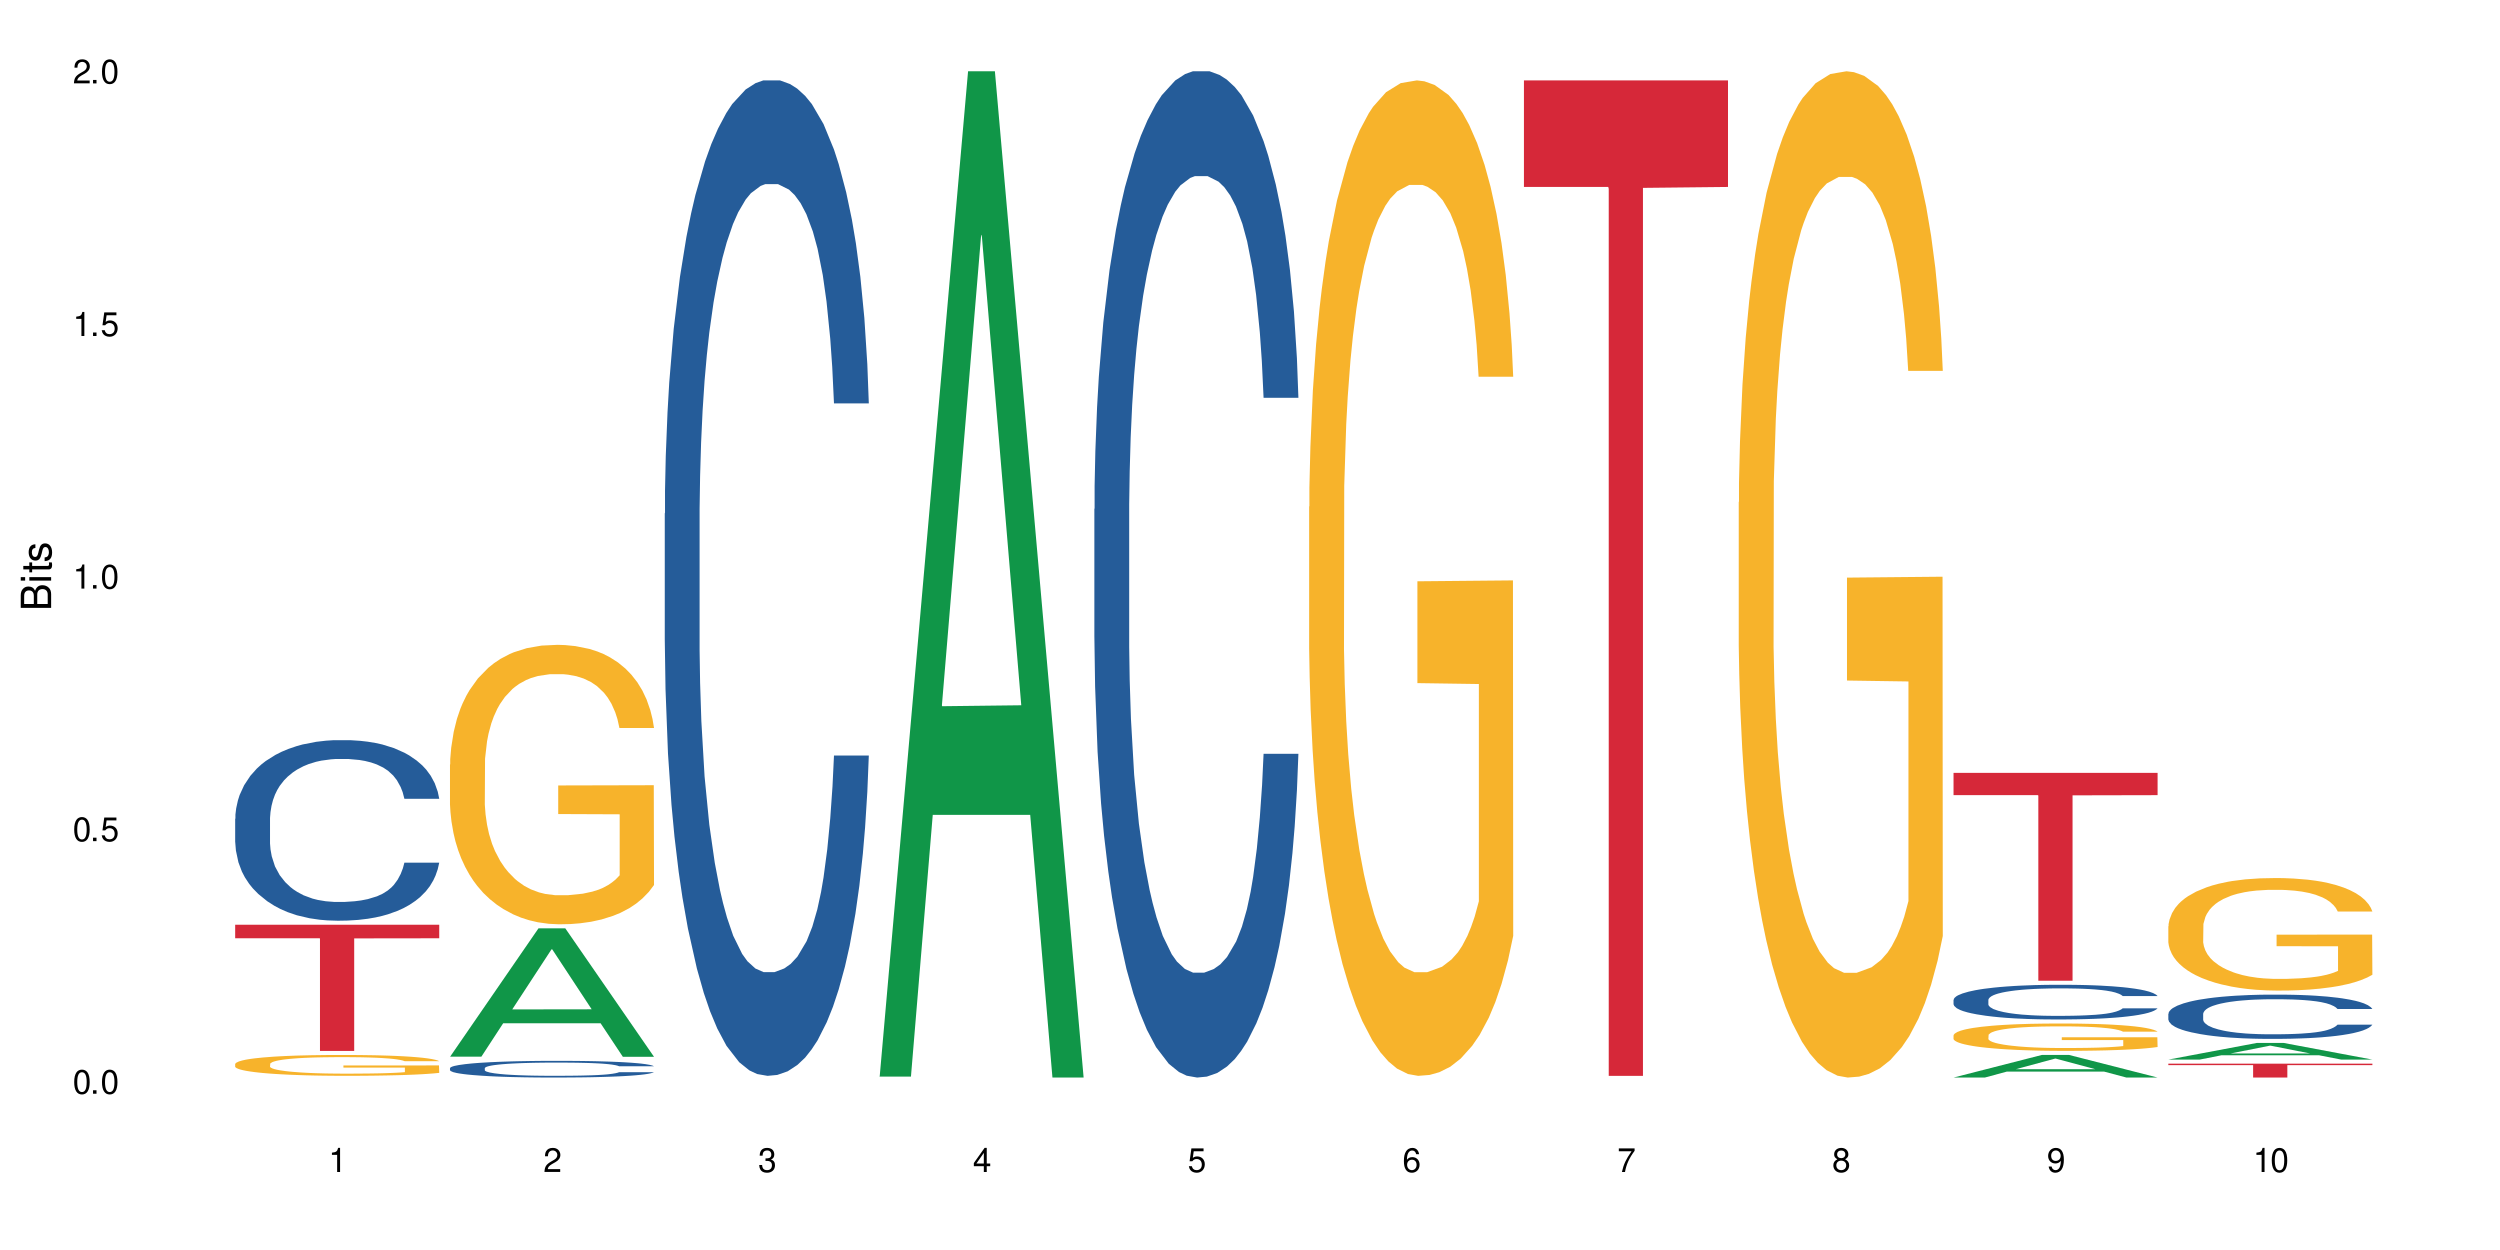 <?xml version="1.0" encoding="UTF-8"?>
<svg xmlns="http://www.w3.org/2000/svg" xmlns:xlink="http://www.w3.org/1999/xlink" width="720" height="360" viewBox="0 0 720 360">
<defs>
<g>
<g id="glyph-0-0">
</g>
<g id="glyph-0-1">
<path d="M 2.641 -6.938 C 2 -6.938 1.422 -6.656 1.078 -6.172 C 0.641 -5.562 0.406 -4.641 0.406 -3.359 C 0.406 -1.016 1.188 0.219 2.641 0.219 C 4.078 0.219 4.859 -1.016 4.859 -3.297 C 4.859 -4.641 4.656 -5.547 4.203 -6.172 C 3.844 -6.656 3.281 -6.938 2.641 -6.938 Z M 2.641 -6.188 C 3.547 -6.188 4 -5.25 4 -3.375 C 4 -1.406 3.562 -0.484 2.625 -0.484 C 1.734 -0.484 1.281 -1.438 1.281 -3.344 C 1.281 -5.25 1.734 -6.188 2.641 -6.188 Z M 2.641 -6.188 "/>
</g>
<g id="glyph-0-2">
<path d="M 1.828 -1 L 0.828 -1 L 0.828 0 L 1.828 0 Z M 1.828 -1 "/>
</g>
<g id="glyph-0-3">
<path d="M 4.562 -6.797 L 1.062 -6.797 L 0.547 -3.094 L 1.328 -3.094 C 1.719 -3.562 2.047 -3.734 2.578 -3.734 C 3.484 -3.734 4.062 -3.109 4.062 -2.094 C 4.062 -1.125 3.484 -0.531 2.578 -0.531 C 1.828 -0.531 1.375 -0.906 1.188 -1.672 L 0.328 -1.672 C 0.453 -1.109 0.547 -0.844 0.75 -0.594 C 1.125 -0.078 1.828 0.219 2.594 0.219 C 3.969 0.219 4.922 -0.781 4.922 -2.219 C 4.922 -3.562 4.031 -4.484 2.719 -4.484 C 2.25 -4.484 1.859 -4.359 1.469 -4.062 L 1.734 -5.969 L 4.562 -5.969 Z M 4.562 -6.797 "/>
</g>
<g id="glyph-0-4">
<path d="M 2.484 -4.938 L 2.484 0 L 3.328 0 L 3.328 -6.938 L 2.766 -6.938 C 2.469 -5.875 2.281 -5.734 0.984 -5.562 L 0.984 -4.938 Z M 2.484 -4.938 "/>
</g>
<g id="glyph-0-5">
<path d="M 4.859 -0.828 L 1.281 -0.828 C 1.359 -1.406 1.672 -1.781 2.5 -2.281 L 3.469 -2.828 C 4.406 -3.344 4.906 -4.062 4.906 -4.906 C 4.906 -5.484 4.672 -6.031 4.266 -6.406 C 3.859 -6.766 3.375 -6.938 2.719 -6.938 C 1.859 -6.938 1.219 -6.625 0.844 -6.031 C 0.609 -5.672 0.5 -5.234 0.484 -4.531 L 1.328 -4.531 C 1.359 -5.016 1.406 -5.281 1.531 -5.516 C 1.75 -5.938 2.188 -6.203 2.703 -6.203 C 3.469 -6.203 4.031 -5.641 4.031 -4.891 C 4.031 -4.344 3.719 -3.859 3.125 -3.516 L 2.234 -3 C 0.812 -2.172 0.406 -1.531 0.328 -0.016 L 4.859 -0.016 Z M 4.859 -0.828 "/>
</g>
<g id="glyph-0-6">
<path d="M 2.125 -3.188 L 2.578 -3.188 C 3.5 -3.188 3.984 -2.766 3.984 -1.922 C 3.984 -1.062 3.469 -0.531 2.594 -0.531 C 1.656 -0.531 1.203 -1 1.156 -2.016 L 0.312 -2.016 C 0.344 -1.453 0.438 -1.094 0.609 -0.781 C 0.953 -0.109 1.625 0.219 2.547 0.219 C 3.953 0.219 4.859 -0.625 4.859 -1.938 C 4.859 -2.828 4.516 -3.297 3.703 -3.594 C 4.344 -3.844 4.656 -4.328 4.656 -5.031 C 4.656 -6.219 3.875 -6.938 2.578 -6.938 C 1.203 -6.938 0.484 -6.172 0.453 -4.703 L 1.297 -4.703 C 1.312 -5.125 1.344 -5.359 1.453 -5.578 C 1.641 -5.969 2.062 -6.203 2.594 -6.203 C 3.344 -6.203 3.797 -5.75 3.797 -5 C 3.797 -4.516 3.609 -4.219 3.25 -4.047 C 3.016 -3.953 2.703 -3.922 2.125 -3.906 Z M 2.125 -3.188 "/>
</g>
<g id="glyph-0-7">
<path d="M 3.141 -1.672 L 3.141 0 L 3.984 0 L 3.984 -1.672 L 4.984 -1.672 L 4.984 -2.438 L 3.984 -2.438 L 3.984 -6.938 L 3.359 -6.938 L 0.266 -2.578 L 0.266 -1.672 Z M 3.141 -2.438 L 1 -2.438 L 3.141 -5.5 Z M 3.141 -2.438 "/>
</g>
<g id="glyph-0-8">
<path d="M 4.781 -5.125 C 4.609 -6.266 3.891 -6.938 2.844 -6.938 C 2.094 -6.938 1.422 -6.578 1.031 -5.953 C 0.594 -5.266 0.406 -4.422 0.406 -3.172 C 0.406 -2 0.578 -1.25 0.984 -0.641 C 1.359 -0.078 1.953 0.219 2.703 0.219 C 3.984 0.219 4.922 -0.75 4.922 -2.094 C 4.922 -3.375 4.062 -4.281 2.844 -4.281 C 2.172 -4.281 1.641 -4.031 1.281 -3.516 C 1.281 -5.234 1.828 -6.188 2.797 -6.188 C 3.391 -6.188 3.797 -5.797 3.938 -5.125 Z M 2.734 -3.531 C 3.547 -3.531 4.062 -2.953 4.062 -2.031 C 4.062 -1.156 3.484 -0.531 2.703 -0.531 C 1.922 -0.531 1.328 -1.188 1.328 -2.078 C 1.328 -2.938 1.906 -3.531 2.734 -3.531 Z M 2.734 -3.531 "/>
</g>
<g id="glyph-0-9">
<path d="M 4.984 -6.797 L 0.438 -6.797 L 0.438 -5.969 L 4.109 -5.969 C 2.5 -3.656 1.828 -2.234 1.328 0 L 2.219 0 C 2.594 -2.172 3.453 -4.047 4.984 -6.094 Z M 4.984 -6.797 "/>
</g>
<g id="glyph-0-10">
<path d="M 3.75 -3.656 C 4.469 -4.094 4.688 -4.438 4.688 -5.078 C 4.688 -6.172 3.844 -6.938 2.641 -6.938 C 1.438 -6.938 0.594 -6.172 0.594 -5.094 C 0.594 -4.438 0.812 -4.094 1.516 -3.656 C 0.734 -3.266 0.359 -2.703 0.359 -1.922 C 0.359 -0.656 1.281 0.219 2.641 0.219 C 3.984 0.219 4.922 -0.656 4.922 -1.922 C 4.922 -2.703 4.531 -3.266 3.75 -3.656 Z M 2.641 -6.188 C 3.359 -6.188 3.812 -5.75 3.812 -5.062 C 3.812 -4.406 3.344 -3.984 2.641 -3.984 C 1.922 -3.984 1.453 -4.406 1.453 -5.078 C 1.453 -5.75 1.922 -6.188 2.641 -6.188 Z M 2.641 -3.266 C 3.484 -3.266 4.062 -2.719 4.062 -1.906 C 4.062 -1.078 3.484 -0.531 2.625 -0.531 C 1.797 -0.531 1.219 -1.094 1.219 -1.906 C 1.219 -2.719 1.781 -3.266 2.641 -3.266 Z M 2.641 -3.266 "/>
</g>
<g id="glyph-0-11">
<path d="M 0.516 -1.578 C 0.672 -0.453 1.406 0.219 2.438 0.219 C 3.188 0.219 3.859 -0.141 4.266 -0.766 C 4.688 -1.453 4.891 -2.297 4.891 -3.547 C 4.891 -4.719 4.703 -5.453 4.312 -6.078 C 3.938 -6.641 3.344 -6.938 2.594 -6.938 C 1.297 -6.938 0.359 -5.969 0.359 -4.625 C 0.359 -3.344 1.234 -2.453 2.453 -2.453 C 3.094 -2.453 3.578 -2.672 4.016 -3.203 C 4 -1.484 3.469 -0.531 2.5 -0.531 C 1.906 -0.531 1.484 -0.906 1.359 -1.578 Z M 2.578 -6.203 C 3.375 -6.203 3.969 -5.531 3.969 -4.641 C 3.969 -3.797 3.391 -3.188 2.547 -3.188 C 1.734 -3.188 1.234 -3.766 1.234 -4.688 C 1.234 -5.562 1.797 -6.203 2.578 -6.203 Z M 2.578 -6.203 "/>
</g>
<g id="glyph-1-0">
</g>
<g id="glyph-1-1">
<path d="M 0 -0.953 L 0 -4.891 C 0 -5.719 -0.234 -6.344 -0.734 -6.797 C -1.188 -7.234 -1.812 -7.469 -2.5 -7.469 C -3.547 -7.469 -4.188 -7 -4.625 -5.875 C -4.984 -6.688 -5.625 -7.094 -6.531 -7.094 C -7.172 -7.094 -7.734 -6.859 -8.141 -6.391 C -8.562 -5.922 -8.75 -5.344 -8.75 -4.5 L -8.75 -0.953 Z M -4.984 -2.062 L -7.766 -2.062 L -7.766 -4.219 C -7.766 -4.844 -7.688 -5.203 -7.453 -5.5 C -7.219 -5.812 -6.859 -5.969 -6.375 -5.969 C -5.891 -5.969 -5.531 -5.812 -5.297 -5.5 C -5.062 -5.203 -4.984 -4.844 -4.984 -4.219 Z M -0.984 -2.062 L -4 -2.062 L -4 -4.781 C -4 -5.766 -3.438 -6.359 -2.484 -6.359 C -1.547 -6.359 -0.984 -5.766 -0.984 -4.781 Z M -0.984 -2.062 "/>
</g>
<g id="glyph-1-2">
<path d="M -6.281 -1.797 L -6.281 -0.797 L 0 -0.797 L 0 -1.797 Z M -8.75 -1.797 L -8.75 -0.797 L -7.484 -0.797 L -7.484 -1.797 Z M -8.75 -1.797 "/>
</g>
<g id="glyph-1-3">
<path d="M -6.281 -3.047 L -6.281 -2.016 L -8.016 -2.016 L -8.016 -1.016 L -6.281 -1.016 L -6.281 -0.172 L -5.469 -0.172 L -5.469 -1.016 L -0.719 -1.016 C -0.078 -1.016 0.281 -1.453 0.281 -2.234 C 0.281 -2.5 0.25 -2.719 0.188 -3.047 L -0.641 -3.047 C -0.609 -2.906 -0.594 -2.766 -0.594 -2.562 C -0.594 -2.141 -0.719 -2.016 -1.156 -2.016 L -5.469 -2.016 L -5.469 -3.047 Z M -6.281 -3.047 "/>
</g>
<g id="glyph-1-4">
<path d="M -4.531 -5.25 C -5.766 -5.25 -6.469 -4.422 -6.469 -2.969 C -6.469 -1.516 -5.719 -0.562 -4.547 -0.562 C -3.562 -0.562 -3.094 -1.062 -2.734 -2.562 L -2.516 -3.484 C -2.344 -4.188 -2.094 -4.469 -1.641 -4.469 C -1.047 -4.469 -0.641 -3.875 -0.641 -3 C -0.641 -2.453 -0.797 -2 -1.062 -1.75 C -1.25 -1.594 -1.422 -1.531 -1.875 -1.469 L -1.875 -0.406 C -0.422 -0.453 0.281 -1.266 0.281 -2.922 C 0.281 -4.5 -0.5 -5.516 -1.719 -5.516 C -2.656 -5.516 -3.172 -4.984 -3.469 -3.734 L -3.703 -2.766 C -3.891 -1.953 -4.156 -1.609 -4.594 -1.609 C -5.188 -1.609 -5.547 -2.125 -5.547 -2.938 C -5.547 -3.75 -5.203 -4.172 -4.531 -4.203 Z M -4.531 -5.25 "/>
</g>
</g>
</defs>
<rect x="-72" y="-36" width="864" height="432" fill="rgb(100%, 100%, 100%)" fill-opacity="1"/>
<path fill-rule="nonzero" fill="rgb(14.51%, 36.078%, 60%)" fill-opacity="1" d="M 67.73 235.797 L 67.801 235.75 L 67.801 234.609 L 68.02 232.801 L 68.52 230.52 L 69.02 228.953 L 70.312 226.148 L 72.102 223.438 L 73.965 221.348 L 75.328 220.113 L 76.547 219.16 L 79.34 217.402 L 81.133 216.5 L 83.066 215.691 L 85.434 214.883 L 87.152 214.406 L 91.023 213.648 L 93.891 213.316 L 96.113 213.172 L 100.914 213.172 L 103.781 213.363 L 105.859 213.602 L 108.152 213.98 L 110.086 214.406 L 113.457 215.453 L 116.465 216.785 L 117.828 217.547 L 119.977 219.02 L 121.625 220.445 L 122.773 221.68 L 124.062 223.438 L 125.207 225.578 L 126.07 228 L 126.5 230.047 L 116.465 230.047 L 115.965 228.145 L 115.391 226.672 L 114.316 224.723 L 113.238 223.344 L 111.734 221.965 L 110.375 221.062 L 108.512 220.16 L 106.863 219.59 L 105.141 219.16 L 103.492 218.875 L 100.34 218.59 L 96.684 218.59 L 95.324 218.688 L 92.527 219.066 L 91.023 219.398 L 88.871 220.062 L 87.367 220.684 L 85.578 221.633 L 84.359 222.441 L 82.852 223.676 L 81.777 224.77 L 80.559 226.34 L 79.844 227.527 L 79.199 228.855 L 78.625 230.426 L 78.195 232.09 L 77.906 233.848 L 77.766 235.559 L 77.766 242.926 L 77.906 244.637 L 78.266 246.633 L 79.199 249.531 L 80.559 252.051 L 82.137 254.047 L 83.641 255.473 L 84.5 256.141 L 85.648 256.898 L 87.441 257.852 L 90.02 258.801 L 91.523 259.18 L 93.816 259.562 L 96.184 259.75 L 99.336 259.75 L 102.133 259.562 L 103.996 259.324 L 105.93 258.945 L 108.582 258.137 L 110.23 257.375 L 111.664 256.473 L 112.738 255.57 L 113.457 254.809 L 114.531 253.336 L 115.391 251.719 L 116.035 250.055 L 116.465 248.441 L 126.5 248.441 L 126.07 250.34 L 125.422 252.195 L 124.777 253.574 L 123.777 255.238 L 122.629 256.711 L 120.98 258.375 L 119.617 259.465 L 117.828 260.656 L 116.18 261.559 L 114.387 262.367 L 111.734 263.316 L 110.016 263.793 L 108.152 264.219 L 105.93 264.602 L 103.137 264.934 L 100.125 265.121 L 97.328 265.172 L 94.32 265.074 L 92.098 264.887 L 89.16 264.457 L 85.504 263.602 L 82.852 262.699 L 80.773 261.797 L 78.984 260.844 L 76.977 259.562 L 74.395 257.469 L 72.82 255.855 L 71.746 254.523 L 70.527 252.668 L 69.664 251.008 L 68.664 248.344 L 67.945 244.969 L 67.73 242.355 Z M 67.73 235.797 "/>
<path fill-rule="nonzero" fill="rgb(96.863%, 70.196%, 16.863%)" fill-opacity="1" d="M 67.73 306.402 L 67.801 306.395 L 67.801 306.285 L 68.09 306.039 L 68.805 305.699 L 69.738 305.422 L 70.742 305.199 L 71.387 305.086 L 72.461 304.922 L 73.395 304.801 L 75.758 304.555 L 78.77 304.324 L 80.418 304.227 L 82.281 304.133 L 84.93 304.027 L 86.148 303.988 L 89.875 303.902 L 94.105 303.848 L 98.762 303.832 L 100.914 303.836 L 103.852 303.859 L 107.863 303.918 L 110.16 303.973 L 111.949 304.027 L 113.812 304.098 L 116.105 304.207 L 118.258 304.34 L 119.977 304.473 L 121.695 304.637 L 123.129 304.812 L 124.348 305.004 L 125.422 305.234 L 126.07 305.426 L 126.5 305.617 L 116.535 305.617 L 115.965 305.426 L 115.32 305.277 L 114.242 305.098 L 113.168 304.965 L 112.094 304.859 L 110.086 304.719 L 108.367 304.629 L 106.215 304.555 L 104.137 304.504 L 101.773 304.473 L 100.34 304.461 L 96.543 304.461 L 93.102 304.5 L 91.094 304.543 L 89.66 304.586 L 87.656 304.668 L 86.438 304.734 L 85.719 304.777 L 83.57 304.949 L 82.137 305.102 L 81.348 305.207 L 80.344 305.371 L 79.629 305.52 L 78.84 305.738 L 78.41 305.902 L 77.836 306.273 L 77.766 307.262 L 77.98 307.469 L 78.41 307.695 L 78.984 307.891 L 79.844 308.102 L 80.703 308.258 L 82.207 308.473 L 83.496 308.617 L 84.5 308.707 L 86.438 308.855 L 87.227 308.906 L 89.09 309.004 L 91.023 309.082 L 93.387 309.148 L 95.18 309.18 L 98.047 309.207 L 101.703 309.207 L 106 309.176 L 108.727 309.133 L 110.59 309.086 L 111.809 309.047 L 113.312 308.988 L 114.387 308.934 L 115.391 308.875 L 116.609 308.781 L 116.609 307.469 L 98.906 307.465 L 98.906 306.852 L 126.426 306.844 L 126.5 308.988 L 124.992 309.137 L 123.129 309.277 L 121.34 309.387 L 119.477 309.48 L 116.824 309.586 L 114.672 309.652 L 111.375 309.727 L 108.367 309.777 L 105.215 309.812 L 102.418 309.828 L 99.121 309.832 L 96.184 309.82 L 93.031 309.789 L 90.52 309.746 L 88.227 309.691 L 85.934 309.617 L 83.066 309.504 L 81.203 309.41 L 79.27 309.297 L 77.336 309.16 L 75.613 309.012 L 74.469 308.895 L 73.32 308.762 L 72.102 308.598 L 70.957 308.414 L 70.098 308.242 L 69.309 308.051 L 68.734 307.871 L 68.16 307.625 L 67.875 307.426 L 67.73 307.258 Z M 67.73 306.402 "/>
<path fill-rule="nonzero" fill="rgb(83.922%, 15.686%, 22.353%)" fill-opacity="1" d="M 67.73 266.332 L 126.5 266.332 L 126.5 270.223 L 102.008 270.258 L 102.008 302.668 L 92.152 302.668 L 92.152 270.293 L 92.008 270.223 L 67.73 270.223 Z M 67.73 266.332 "/>
<path fill-rule="nonzero" fill="rgb(6.275%, 58.824%, 28.235%)" fill-opacity="1" d="M 129.594 304.328 L 129.656 304.293 L 155.082 267.363 L 162.805 267.363 L 188.359 304.363 L 179.383 304.363 L 172.977 294.707 L 144.91 294.707 L 138.633 304.328 L 129.594 304.328 L 147.613 290.711 L 170.402 290.676 L 159.039 273.41 L 158.914 273.375 L 158.789 273.48 L 147.547 290.676 L 147.613 290.711 Z M 129.594 304.328 "/>
<path fill-rule="nonzero" fill="rgb(14.51%, 36.078%, 60%)" fill-opacity="1" d="M 129.594 307.617 L 129.664 307.613 L 129.664 307.508 L 129.879 307.34 L 130.379 307.129 L 130.883 306.984 L 132.172 306.727 L 133.965 306.477 L 135.828 306.281 L 137.188 306.168 L 138.406 306.082 L 141.203 305.918 L 142.992 305.836 L 144.93 305.758 L 147.293 305.684 L 149.016 305.641 L 152.883 305.57 L 155.75 305.539 L 157.973 305.527 L 162.773 305.527 L 165.641 305.543 L 167.719 305.566 L 170.012 305.602 L 171.949 305.641 L 175.316 305.738 L 178.324 305.859 L 179.688 305.93 L 181.836 306.066 L 183.484 306.199 L 184.633 306.312 L 185.922 306.477 L 187.07 306.672 L 187.93 306.898 L 188.359 307.086 L 178.324 307.086 L 177.824 306.91 L 177.25 306.773 L 176.176 306.594 L 175.102 306.469 L 173.598 306.34 L 172.234 306.258 L 170.371 306.172 L 168.723 306.121 L 167.004 306.082 L 165.355 306.055 L 162.199 306.027 L 158.547 306.027 L 157.184 306.035 L 154.391 306.07 L 152.883 306.102 L 150.734 306.164 L 149.23 306.223 L 147.438 306.309 L 146.219 306.383 L 144.715 306.496 L 143.641 306.598 L 142.422 306.742 L 141.703 306.852 L 141.059 306.977 L 140.484 307.121 L 140.055 307.273 L 139.77 307.438 L 139.625 307.598 L 139.625 308.277 L 139.77 308.434 L 140.129 308.621 L 141.059 308.887 L 142.422 309.121 L 143.996 309.305 L 145.504 309.438 L 146.363 309.496 L 147.508 309.566 L 149.301 309.656 L 151.879 309.742 L 153.387 309.777 L 155.68 309.812 L 158.043 309.832 L 161.199 309.832 L 163.992 309.812 L 165.855 309.793 L 167.789 309.758 L 170.441 309.684 L 172.09 309.613 L 173.523 309.527 L 174.598 309.445 L 175.316 309.375 L 176.391 309.238 L 177.25 309.09 L 177.895 308.938 L 178.324 308.785 L 188.359 308.785 L 187.93 308.961 L 187.285 309.133 L 186.641 309.262 L 185.637 309.414 L 184.488 309.551 L 182.84 309.703 L 181.48 309.805 L 179.688 309.914 L 178.039 310 L 176.246 310.074 L 173.598 310.16 L 171.875 310.203 L 170.012 310.246 L 167.789 310.281 L 164.996 310.309 L 161.984 310.328 L 159.191 310.332 L 156.18 310.324 L 153.957 310.305 L 151.02 310.266 L 147.367 310.188 L 144.715 310.105 L 142.637 310.02 L 140.844 309.934 L 138.836 309.812 L 136.258 309.621 L 134.68 309.473 L 133.605 309.348 L 132.387 309.176 L 131.527 309.023 L 130.523 308.777 L 129.809 308.465 L 129.594 308.223 Z M 129.594 307.617 "/>
<path fill-rule="nonzero" fill="rgb(96.863%, 70.196%, 16.863%)" fill-opacity="1" d="M 129.594 220.184 L 129.664 220.113 L 129.664 218.641 L 129.949 215.332 L 130.668 210.777 L 131.598 207.027 L 132.602 204.086 L 133.246 202.543 L 134.32 200.34 L 135.254 198.723 L 137.617 195.414 L 140.629 192.324 L 142.277 191.004 L 144.141 189.754 L 146.793 188.355 L 148.012 187.844 L 151.738 186.668 L 155.965 185.93 L 160.625 185.711 L 162.773 185.785 L 165.711 186.078 L 169.727 186.887 L 172.02 187.621 L 173.812 188.355 L 175.676 189.312 L 177.969 190.781 L 180.117 192.547 L 181.836 194.312 L 183.559 196.516 L 184.992 198.867 L 186.211 201.441 L 187.285 204.527 L 187.93 207.102 L 188.359 209.672 L 178.398 209.672 L 177.824 207.102 L 177.18 205.117 L 176.105 202.691 L 175.031 200.926 L 173.953 199.531 L 171.949 197.617 L 170.227 196.441 L 168.078 195.414 L 166 194.75 L 163.633 194.312 L 162.199 194.164 L 158.402 194.164 L 154.961 194.68 L 152.957 195.266 L 151.523 195.855 L 149.516 196.957 L 148.297 197.84 L 147.582 198.426 L 145.43 200.707 L 143.996 202.766 L 143.207 204.16 L 142.207 206.367 L 141.488 208.352 L 140.699 211.289 L 140.27 213.496 L 139.695 218.496 L 139.625 231.727 L 139.84 234.52 L 140.27 237.531 L 140.844 240.18 L 141.703 242.973 L 142.562 245.105 L 144.07 247.973 L 145.359 249.883 L 146.363 251.133 L 148.297 253.117 L 149.086 253.777 L 150.949 255.102 L 152.883 256.129 L 155.25 257.012 L 157.039 257.453 L 159.906 257.82 L 163.562 257.82 L 167.863 257.379 L 170.586 256.793 L 172.449 256.203 L 173.668 255.688 L 175.172 254.879 L 176.246 254.145 L 177.25 253.336 L 178.469 252.086 L 178.469 234.52 L 160.766 234.445 L 160.766 226.211 L 188.289 226.141 L 188.359 254.879 L 186.855 256.867 L 184.992 258.777 L 183.199 260.246 L 181.336 261.496 L 178.684 262.895 L 176.535 263.773 L 173.238 264.805 L 170.227 265.465 L 167.074 265.906 L 164.277 266.129 L 160.984 266.199 L 158.043 266.055 L 154.891 265.613 L 152.383 265.023 L 150.09 264.289 L 147.797 263.336 L 144.93 261.789 L 143.066 260.539 L 141.129 258.996 L 139.195 257.16 L 137.477 255.176 L 136.328 253.633 L 135.184 251.867 L 133.965 249.66 L 132.816 247.164 L 131.957 244.883 L 131.168 242.312 L 130.594 239.887 L 130.023 236.578 L 129.734 233.93 L 129.594 231.652 Z M 129.594 220.184 "/>
<path fill-rule="nonzero" fill="rgb(14.51%, 36.078%, 60%)" fill-opacity="1" d="M 191.453 147.891 L 191.523 147.629 L 191.523 141.34 L 191.738 131.383 L 192.242 118.805 L 192.742 110.156 L 194.031 94.691 L 195.824 79.758 L 197.688 68.227 L 199.051 61.41 L 200.27 56.172 L 203.062 46.473 L 204.855 41.496 L 206.789 37.039 L 209.156 32.586 L 210.875 29.965 L 214.746 25.773 L 217.613 23.938 L 219.832 23.152 L 224.637 23.152 L 227.5 24.199 L 229.582 25.512 L 231.875 27.605 L 233.809 29.965 L 237.176 35.73 L 240.188 43.066 L 241.547 47.262 L 243.699 55.383 L 245.348 63.246 L 246.492 70.059 L 247.785 79.758 L 248.93 91.547 L 249.789 104.914 L 250.219 116.184 L 240.188 116.184 L 239.684 105.699 L 239.113 97.574 L 238.035 86.832 L 236.961 79.23 L 235.457 71.633 L 234.094 66.652 L 232.23 61.676 L 230.582 58.527 L 228.863 56.172 L 227.215 54.598 L 224.062 53.027 L 220.406 53.027 L 219.043 53.551 L 216.25 55.648 L 214.746 57.48 L 212.594 61.148 L 211.09 64.555 L 209.297 69.797 L 208.078 74.254 L 206.574 81.066 L 205.5 87.094 L 204.281 95.742 L 203.566 102.293 L 202.918 109.629 L 202.348 118.277 L 201.918 127.449 L 201.629 137.148 L 201.484 146.582 L 201.484 187.199 L 201.629 196.633 L 201.988 207.641 L 202.918 223.625 L 204.281 237.516 L 205.859 248.523 L 207.363 256.383 L 208.223 260.051 L 209.371 264.246 L 211.16 269.488 L 213.742 274.727 L 215.246 276.824 L 217.539 278.922 L 219.906 279.969 L 223.059 279.969 L 225.852 278.922 L 227.715 277.609 L 229.652 275.516 L 232.305 271.059 L 233.953 266.867 L 235.387 261.887 L 236.461 256.906 L 237.176 252.715 L 238.254 244.59 L 239.113 235.68 L 239.758 226.508 L 240.188 217.598 L 250.219 217.598 L 249.789 228.082 L 249.145 238.301 L 248.5 245.902 L 247.496 255.074 L 246.352 263.195 L 244.703 272.371 L 243.34 278.398 L 241.547 284.949 L 239.898 289.926 L 238.109 294.383 L 235.457 299.625 L 233.738 302.242 L 231.875 304.602 L 229.652 306.699 L 226.855 308.535 L 223.848 309.582 L 221.051 309.844 L 218.043 309.32 L 215.82 308.27 L 212.883 305.914 L 209.227 301.195 L 206.574 296.215 L 204.496 291.238 L 202.703 285.996 L 200.699 278.922 L 198.117 267.391 L 196.543 258.48 L 195.465 251.141 L 194.246 240.922 L 193.387 231.75 L 192.383 217.074 L 191.668 198.469 L 191.453 184.055 Z M 191.453 147.891 "/>
<path fill-rule="nonzero" fill="rgb(6.275%, 58.824%, 28.235%)" fill-opacity="1" d="M 253.312 310.059 L 253.375 309.789 L 278.805 20.527 L 286.527 20.527 L 312.082 310.332 L 303.102 310.332 L 296.699 234.684 L 268.633 234.684 L 262.355 310.059 L 253.312 310.059 L 271.332 203.391 L 294.125 203.117 L 282.762 67.875 L 282.633 67.602 L 282.508 68.418 L 271.27 203.117 L 271.332 203.391 Z M 253.312 310.059 "/>
<path fill-rule="nonzero" fill="rgb(14.51%, 36.078%, 60%)" fill-opacity="1" d="M 315.176 146.621 L 315.246 146.355 L 315.246 140 L 315.461 129.934 L 315.961 117.215 L 316.465 108.477 L 317.754 92.844 L 319.547 77.746 L 321.41 66.09 L 322.77 59.203 L 323.988 53.902 L 326.785 44.102 L 328.578 39.07 L 330.512 34.566 L 332.875 30.062 L 334.598 27.414 L 338.465 23.176 L 341.332 21.32 L 343.555 20.527 L 348.355 20.527 L 351.223 21.586 L 353.301 22.91 L 355.594 25.031 L 357.531 27.414 L 360.898 33.242 L 363.91 40.66 L 365.27 44.898 L 367.422 53.109 L 369.07 61.055 L 370.215 67.945 L 371.504 77.746 L 372.652 89.668 L 373.512 103.176 L 373.941 114.566 L 363.91 114.566 L 363.406 103.973 L 362.832 95.758 L 361.758 84.898 L 360.684 77.215 L 359.18 69.535 L 357.816 64.5 L 355.953 59.469 L 354.305 56.289 L 352.586 53.902 L 350.938 52.316 L 347.785 50.727 L 344.129 50.727 L 342.766 51.254 L 339.973 53.375 L 338.465 55.23 L 336.316 58.938 L 334.812 62.383 L 333.02 67.68 L 331.801 72.184 L 330.297 79.07 L 329.223 85.164 L 328.004 93.906 L 327.285 100.527 L 326.641 107.945 L 326.066 116.688 L 325.637 125.957 L 325.352 135.762 L 325.207 145.297 L 325.207 186.355 L 325.352 195.895 L 325.711 207.02 L 326.641 223.18 L 328.004 237.219 L 329.578 248.344 L 331.086 256.293 L 331.945 260 L 333.09 264.238 L 334.883 269.535 L 337.465 274.836 L 338.969 276.953 L 341.262 279.074 L 343.625 280.133 L 346.781 280.133 L 349.574 279.074 L 351.438 277.75 L 353.375 275.629 L 356.023 271.125 L 357.672 266.887 L 359.105 261.855 L 360.184 256.82 L 360.898 252.582 L 361.973 244.371 L 362.832 235.363 L 363.48 226.094 L 363.91 217.086 L 373.941 217.086 L 373.512 227.684 L 372.867 238.012 L 372.223 245.695 L 371.219 254.969 L 370.07 263.18 L 368.422 272.449 L 367.062 278.543 L 365.27 285.168 L 363.621 290.199 L 361.832 294.703 L 359.18 300 L 357.457 302.648 L 355.594 305.035 L 353.375 307.152 L 350.578 309.008 L 347.57 310.066 L 344.773 310.332 L 341.762 309.801 L 339.543 308.742 L 336.602 306.359 L 332.949 301.59 L 330.297 296.559 L 328.219 291.523 L 326.426 286.227 L 324.418 279.074 L 321.84 267.418 L 320.262 258.41 L 319.188 250.992 L 317.969 240.664 L 317.109 231.391 L 316.105 216.555 L 315.391 197.746 L 315.176 183.18 Z M 315.176 146.621 "/>
<path fill-rule="nonzero" fill="rgb(96.863%, 70.196%, 16.863%)" fill-opacity="1" d="M 377.035 145.945 L 377.105 145.684 L 377.105 140.445 L 377.395 128.664 L 378.109 112.434 L 379.043 99.078 L 380.047 88.605 L 380.691 83.109 L 381.766 75.254 L 382.695 69.492 L 385.062 57.711 L 388.07 46.715 L 389.719 42.004 L 391.582 37.551 L 394.234 32.578 L 395.453 30.742 L 399.18 26.555 L 403.41 23.938 L 408.066 23.152 L 410.219 23.414 L 413.156 24.461 L 417.168 27.34 L 419.461 29.957 L 421.254 32.578 L 423.117 35.98 L 425.41 41.219 L 427.562 47.5 L 429.281 53.785 L 431 61.641 L 432.434 70.016 L 433.652 79.18 L 434.727 90.176 L 435.375 99.34 L 435.805 108.504 L 425.84 108.504 L 425.27 99.34 L 424.621 92.273 L 423.547 83.633 L 422.473 77.348 L 421.398 72.375 L 419.391 65.566 L 417.672 61.375 L 415.52 57.711 L 413.441 55.355 L 411.078 53.785 L 409.645 53.262 L 405.848 53.262 L 402.406 55.094 L 400.398 57.188 L 398.965 59.281 L 396.961 63.211 L 395.742 66.352 L 395.023 68.445 L 392.875 76.562 L 391.441 83.895 L 390.652 88.867 L 389.648 96.723 L 388.934 103.793 L 388.145 114.266 L 387.715 122.117 L 387.141 139.922 L 387.07 187.051 L 387.285 197 L 387.715 207.734 L 388.289 217.16 L 389.148 227.109 L 390.008 234.703 L 391.512 244.914 L 392.801 251.719 L 393.805 256.172 L 395.742 263.238 L 396.527 265.598 L 398.391 270.309 L 400.328 273.973 L 402.691 277.117 L 404.484 278.688 L 407.352 279.996 L 411.008 279.996 L 415.305 278.426 L 418.031 276.332 L 419.895 274.234 L 421.109 272.402 L 422.617 269.523 L 423.691 266.906 L 424.695 264.023 L 425.914 259.574 L 425.914 197 L 408.211 196.738 L 408.211 167.414 L 435.73 167.152 L 435.805 269.523 L 434.297 276.594 L 432.434 283.398 L 430.645 288.637 L 428.781 293.086 L 426.129 298.062 L 423.977 301.203 L 420.68 304.871 L 417.672 307.227 L 414.52 308.797 L 411.723 309.582 L 408.426 309.844 L 405.488 309.32 L 402.336 307.75 L 399.824 305.656 L 397.531 303.035 L 395.238 299.633 L 392.371 294.133 L 390.508 289.684 L 388.574 284.184 L 386.641 277.641 L 384.918 270.57 L 383.773 265.074 L 382.625 258.789 L 381.406 250.934 L 380.262 242.031 L 379.398 233.918 L 378.613 224.754 L 378.039 216.113 L 377.465 204.332 L 377.18 194.906 L 377.035 186.789 Z M 377.035 145.945 "/>
<path fill-rule="nonzero" fill="rgb(83.922%, 15.686%, 22.353%)" fill-opacity="1" d="M 438.895 23.152 L 497.664 23.152 L 497.664 53.84 L 473.172 54.109 L 473.172 309.844 L 463.316 309.844 L 463.316 54.379 L 463.176 53.84 L 438.895 53.84 Z M 438.895 23.152 "/>
<path fill-rule="nonzero" fill="rgb(96.863%, 70.196%, 16.863%)" fill-opacity="1" d="M 500.758 144.652 L 500.828 144.387 L 500.828 139.094 L 501.117 127.184 L 501.832 110.777 L 502.766 97.277 L 503.766 86.691 L 504.414 81.133 L 505.488 73.195 L 506.418 67.371 L 508.785 55.461 L 511.793 44.348 L 513.441 39.582 L 515.305 35.082 L 517.957 30.055 L 519.176 28.203 L 522.902 23.965 L 527.133 21.32 L 531.789 20.527 L 533.938 20.789 L 536.879 21.848 L 540.891 24.762 L 543.184 27.406 L 544.977 30.055 L 546.84 33.496 L 549.133 38.789 L 551.281 45.141 L 553.004 51.492 L 554.723 59.43 L 556.156 67.902 L 557.375 77.164 L 558.449 88.281 L 559.094 97.543 L 559.523 106.805 L 549.562 106.805 L 548.988 97.543 L 548.344 90.398 L 547.27 81.664 L 546.195 75.312 L 545.121 70.281 L 543.113 63.402 L 541.395 59.168 L 539.242 55.461 L 537.164 53.078 L 534.801 51.492 L 533.367 50.961 L 529.566 50.961 L 526.129 52.816 L 524.121 54.934 L 522.688 57.051 L 520.68 61.02 L 519.461 64.195 L 518.746 66.312 L 516.598 74.516 L 515.164 81.93 L 514.375 86.957 L 513.371 94.898 L 512.652 102.043 L 511.867 112.629 L 511.438 120.57 L 510.863 138.566 L 510.789 186.207 L 511.004 196.262 L 511.438 207.113 L 512.008 216.641 L 512.867 226.699 L 513.73 234.375 L 515.234 244.695 L 516.523 251.578 L 517.527 256.078 L 519.461 263.223 L 520.25 265.605 L 522.113 270.367 L 524.051 274.074 L 526.414 277.25 L 528.207 278.836 L 531.074 280.16 L 534.727 280.16 L 539.027 278.574 L 541.75 276.457 L 543.613 274.34 L 544.832 272.484 L 546.34 269.574 L 547.414 266.926 L 548.418 264.016 L 549.633 259.516 L 549.633 196.262 L 531.934 195.996 L 531.934 166.355 L 559.453 166.09 L 559.523 269.574 L 558.02 276.719 L 556.156 283.602 L 554.363 288.895 L 552.5 293.395 L 549.852 298.422 L 547.699 301.598 L 544.402 305.305 L 541.395 307.688 L 538.238 309.273 L 535.445 310.066 L 532.148 310.332 L 529.211 309.805 L 526.055 308.215 L 523.547 306.098 L 521.254 303.453 L 518.961 300.012 L 516.094 294.453 L 514.23 289.953 L 512.297 284.395 L 510.359 277.777 L 508.641 270.633 L 507.492 265.074 L 506.348 258.723 L 505.129 250.781 L 503.98 241.785 L 503.121 233.578 L 502.332 224.316 L 501.762 215.582 L 501.188 203.672 L 500.902 194.145 L 500.758 185.941 Z M 500.758 144.652 "/>
<path fill-rule="nonzero" fill="rgb(6.275%, 58.824%, 28.235%)" fill-opacity="1" d="M 562.617 310.328 L 562.68 310.32 L 588.109 303.812 L 595.832 303.812 L 621.387 310.332 L 612.406 310.332 L 606.004 308.629 L 577.938 308.629 L 571.66 310.328 L 562.617 310.328 L 580.637 307.926 L 603.43 307.922 L 592.066 304.879 L 591.938 304.871 L 591.812 304.891 L 580.574 307.922 L 580.637 307.926 Z M 562.617 310.328 "/>
<path fill-rule="nonzero" fill="rgb(14.51%, 36.078%, 60%)" fill-opacity="1" d="M 562.617 287.965 L 562.691 287.957 L 562.691 287.738 L 562.906 287.391 L 563.406 286.953 L 563.906 286.652 L 565.199 286.113 L 566.988 285.594 L 568.852 285.191 L 570.215 284.953 L 571.434 284.77 L 574.227 284.434 L 576.02 284.258 L 577.953 284.105 L 580.32 283.949 L 582.039 283.859 L 585.91 283.711 L 588.777 283.648 L 591 283.621 L 595.801 283.621 L 598.668 283.656 L 600.746 283.703 L 603.039 283.777 L 604.973 283.859 L 608.344 284.059 L 611.352 284.312 L 612.715 284.461 L 614.863 284.742 L 616.512 285.016 L 617.66 285.254 L 618.949 285.594 L 620.098 286.004 L 620.957 286.469 L 621.387 286.859 L 611.352 286.859 L 610.852 286.496 L 610.277 286.215 L 609.203 285.84 L 608.129 285.574 L 606.621 285.309 L 605.262 285.137 L 603.398 284.961 L 601.75 284.852 L 600.027 284.77 L 598.379 284.715 L 595.227 284.66 L 591.57 284.66 L 590.211 284.68 L 587.414 284.754 L 585.91 284.816 L 583.762 284.945 L 582.254 285.062 L 580.465 285.246 L 579.246 285.402 L 577.738 285.637 L 576.664 285.848 L 575.445 286.148 L 574.73 286.379 L 574.086 286.633 L 573.512 286.934 L 573.082 287.254 L 572.793 287.59 L 572.652 287.922 L 572.652 289.336 L 572.793 289.664 L 573.152 290.047 L 574.086 290.605 L 575.445 291.086 L 577.023 291.473 L 578.527 291.746 L 579.387 291.871 L 580.535 292.02 L 582.328 292.203 L 584.906 292.383 L 586.41 292.457 L 588.707 292.531 L 591.07 292.566 L 594.223 292.566 L 597.02 292.531 L 598.883 292.484 L 600.816 292.41 L 603.469 292.258 L 605.117 292.109 L 606.551 291.938 L 607.625 291.762 L 608.344 291.617 L 609.418 291.336 L 610.277 291.023 L 610.922 290.703 L 611.352 290.395 L 621.387 290.395 L 620.957 290.758 L 620.312 291.113 L 619.664 291.379 L 618.664 291.699 L 617.516 291.98 L 615.867 292.301 L 614.504 292.512 L 612.715 292.738 L 611.066 292.914 L 609.273 293.07 L 606.621 293.25 L 604.902 293.344 L 603.039 293.426 L 600.816 293.496 L 598.023 293.562 L 595.012 293.598 L 592.219 293.605 L 589.207 293.59 L 586.984 293.551 L 584.047 293.469 L 580.391 293.305 L 577.738 293.133 L 575.66 292.957 L 573.871 292.777 L 571.863 292.531 L 569.281 292.129 L 567.707 291.816 L 566.633 291.562 L 565.414 291.207 L 564.555 290.887 L 563.551 290.375 L 562.832 289.727 L 562.617 289.227 Z M 562.617 287.965 "/>
<path fill-rule="nonzero" fill="rgb(96.863%, 70.196%, 16.863%)" fill-opacity="1" d="M 562.617 298.145 L 562.691 298.137 L 562.691 297.992 L 562.977 297.668 L 563.691 297.223 L 564.625 296.855 L 565.629 296.57 L 566.273 296.418 L 567.348 296.203 L 568.281 296.043 L 570.645 295.719 L 573.656 295.418 L 575.305 295.289 L 577.168 295.168 L 579.816 295.031 L 581.035 294.98 L 584.762 294.863 L 588.992 294.793 L 593.648 294.77 L 595.801 294.777 L 598.738 294.809 L 602.754 294.887 L 605.047 294.957 L 606.836 295.031 L 608.699 295.125 L 610.992 295.266 L 613.145 295.441 L 614.863 295.613 L 616.586 295.828 L 618.016 296.059 L 619.234 296.309 L 620.312 296.613 L 620.957 296.863 L 621.387 297.117 L 611.426 297.117 L 610.852 296.863 L 610.207 296.672 L 609.129 296.434 L 608.055 296.262 L 606.98 296.125 L 604.973 295.938 L 603.254 295.82 L 601.105 295.719 L 599.023 295.656 L 596.66 295.613 L 595.227 295.598 L 591.43 295.598 L 587.988 295.648 L 585.98 295.707 L 584.547 295.762 L 582.543 295.871 L 581.324 295.957 L 580.605 296.016 L 578.457 296.238 L 577.023 296.441 L 576.234 296.578 L 575.23 296.793 L 574.516 296.988 L 573.727 297.273 L 573.297 297.488 L 572.723 297.98 L 572.652 299.273 L 572.867 299.547 L 573.297 299.844 L 573.871 300.102 L 574.73 300.375 L 575.59 300.582 L 577.094 300.863 L 578.387 301.051 L 579.387 301.172 L 581.324 301.367 L 582.113 301.434 L 583.977 301.562 L 585.91 301.664 L 588.273 301.75 L 590.066 301.793 L 592.934 301.828 L 596.59 301.828 L 600.891 301.785 L 603.613 301.727 L 605.477 301.668 L 606.695 301.617 L 608.199 301.539 L 609.273 301.469 L 610.277 301.391 L 611.496 301.266 L 611.496 299.547 L 593.793 299.539 L 593.793 298.734 L 621.312 298.727 L 621.387 301.539 L 619.879 301.734 L 618.016 301.922 L 616.227 302.066 L 614.363 302.188 L 611.711 302.324 L 609.559 302.41 L 606.266 302.512 L 603.254 302.574 L 600.102 302.617 L 597.305 302.641 L 594.008 302.648 L 591.07 302.633 L 587.918 302.59 L 585.41 302.531 L 583.113 302.461 L 580.82 302.367 L 577.953 302.215 L 576.09 302.094 L 574.156 301.941 L 572.223 301.762 L 570.5 301.57 L 569.355 301.418 L 568.207 301.246 L 566.988 301.027 L 565.844 300.785 L 564.984 300.562 L 564.195 300.309 L 563.621 300.074 L 563.047 299.75 L 562.762 299.488 L 562.617 299.266 Z M 562.617 298.145 "/>
<path fill-rule="nonzero" fill="rgb(83.922%, 15.686%, 22.353%)" fill-opacity="1" d="M 562.617 222.594 L 621.387 222.594 L 621.387 229.004 L 596.895 229.059 L 596.895 282.457 L 587.039 282.457 L 587.039 229.113 L 586.895 229.004 L 562.617 229.004 Z M 562.617 222.594 "/>
<path fill-rule="nonzero" fill="rgb(6.275%, 58.824%, 28.235%)" fill-opacity="1" d="M 624.48 305.16 L 624.543 305.156 L 649.969 300.367 L 657.691 300.367 L 683.246 305.164 L 674.27 305.164 L 667.863 303.914 L 639.797 303.914 L 633.52 305.16 L 624.48 305.16 L 642.5 303.395 L 665.289 303.391 L 653.926 301.152 L 653.801 301.148 L 653.676 301.16 L 642.438 303.391 L 642.5 303.395 Z M 624.48 305.16 "/>
<path fill-rule="nonzero" fill="rgb(14.51%, 36.078%, 60%)" fill-opacity="1" d="M 624.48 292.004 L 624.551 291.992 L 624.551 291.711 L 624.766 291.27 L 625.266 290.711 L 625.77 290.324 L 627.059 289.637 L 628.852 288.973 L 630.715 288.461 L 632.074 288.16 L 633.293 287.926 L 636.09 287.496 L 637.879 287.273 L 639.816 287.074 L 642.18 286.879 L 643.902 286.762 L 647.77 286.574 L 650.637 286.492 L 652.859 286.457 L 657.66 286.457 L 660.527 286.504 L 662.605 286.562 L 664.898 286.656 L 666.836 286.762 L 670.203 287.016 L 673.215 287.344 L 674.574 287.531 L 676.727 287.891 L 678.375 288.242 L 679.52 288.543 L 680.809 288.973 L 681.957 289.5 L 682.816 290.094 L 683.246 290.594 L 673.215 290.594 L 672.711 290.129 L 672.137 289.766 L 671.062 289.289 L 669.988 288.949 L 668.484 288.613 L 667.121 288.391 L 665.258 288.172 L 663.609 288.031 L 661.891 287.926 L 660.242 287.855 L 657.086 287.785 L 653.434 287.785 L 652.07 287.809 L 649.277 287.902 L 647.77 287.984 L 645.621 288.148 L 644.117 288.297 L 642.324 288.531 L 641.105 288.73 L 639.602 289.031 L 638.527 289.301 L 637.309 289.684 L 636.59 289.977 L 635.945 290.301 L 635.371 290.688 L 634.941 291.094 L 634.656 291.527 L 634.512 291.945 L 634.512 293.75 L 634.656 294.172 L 635.016 294.66 L 635.945 295.371 L 637.309 295.988 L 638.883 296.477 L 640.391 296.828 L 641.25 296.992 L 642.395 297.176 L 644.188 297.41 L 646.766 297.645 L 648.273 297.734 L 650.566 297.828 L 652.93 297.875 L 656.086 297.875 L 658.879 297.828 L 660.742 297.77 L 662.68 297.68 L 665.328 297.48 L 666.977 297.293 L 668.41 297.07 L 669.488 296.852 L 670.203 296.664 L 671.277 296.305 L 672.137 295.906 L 672.781 295.5 L 673.215 295.102 L 683.246 295.102 L 682.816 295.57 L 682.172 296.023 L 681.527 296.359 L 680.523 296.77 L 679.375 297.129 L 677.727 297.539 L 676.367 297.805 L 674.574 298.098 L 672.926 298.32 L 671.133 298.516 L 668.484 298.75 L 666.762 298.867 L 664.898 298.973 L 662.68 299.062 L 659.883 299.145 L 656.871 299.191 L 654.078 299.203 L 651.066 299.18 L 648.848 299.133 L 645.906 299.031 L 642.254 298.82 L 639.602 298.598 L 637.523 298.375 L 635.73 298.145 L 633.723 297.828 L 631.145 297.316 L 629.566 296.922 L 628.492 296.594 L 627.273 296.141 L 626.414 295.73 L 625.41 295.078 L 624.695 294.254 L 624.48 293.613 Z M 624.48 292.004 "/>
<path fill-rule="nonzero" fill="rgb(96.863%, 70.196%, 16.863%)" fill-opacity="1" d="M 624.48 266.762 L 624.551 266.73 L 624.551 266.137 L 624.836 264.805 L 625.555 262.969 L 626.484 261.461 L 627.488 260.277 L 628.133 259.652 L 629.207 258.766 L 630.141 258.113 L 632.504 256.781 L 635.516 255.539 L 637.164 255.004 L 639.027 254.504 L 641.68 253.941 L 642.898 253.734 L 646.625 253.258 L 650.852 252.965 L 655.512 252.875 L 657.66 252.902 L 660.598 253.023 L 664.613 253.348 L 666.906 253.645 L 668.699 253.941 L 670.562 254.324 L 672.855 254.918 L 675.004 255.629 L 676.727 256.34 L 678.445 257.227 L 679.879 258.172 L 681.098 259.211 L 682.172 260.453 L 682.816 261.488 L 683.246 262.527 L 673.285 262.527 L 672.711 261.488 L 672.066 260.691 L 670.992 259.715 L 669.918 259.004 L 668.84 258.441 L 666.836 257.672 L 665.113 257.195 L 662.965 256.781 L 660.887 256.516 L 658.52 256.34 L 657.086 256.277 L 653.289 256.277 L 649.848 256.484 L 647.844 256.723 L 646.41 256.961 L 644.402 257.402 L 643.184 257.758 L 642.469 257.996 L 640.316 258.914 L 638.883 259.742 L 638.098 260.305 L 637.094 261.195 L 636.375 261.992 L 635.586 263.176 L 635.156 264.066 L 634.586 266.078 L 634.512 271.406 L 634.727 272.531 L 635.156 273.746 L 635.73 274.812 L 636.59 275.938 L 637.449 276.797 L 638.957 277.953 L 640.246 278.723 L 641.25 279.223 L 643.184 280.023 L 643.973 280.289 L 645.836 280.824 L 647.77 281.238 L 650.137 281.594 L 651.926 281.77 L 654.793 281.918 L 658.449 281.918 L 662.75 281.742 L 665.473 281.504 L 667.336 281.266 L 668.555 281.059 L 670.059 280.734 L 671.133 280.438 L 672.137 280.113 L 673.355 279.609 L 673.355 272.531 L 655.656 272.504 L 655.656 269.188 L 683.176 269.156 L 683.246 280.734 L 681.742 281.535 L 679.879 282.305 L 678.086 282.895 L 676.223 283.398 L 673.57 283.961 L 671.422 284.316 L 668.125 284.73 L 665.113 284.996 L 661.961 285.176 L 659.168 285.266 L 655.871 285.293 L 652.93 285.234 L 649.777 285.059 L 647.27 284.82 L 644.977 284.523 L 642.684 284.141 L 639.816 283.516 L 637.953 283.016 L 636.016 282.391 L 634.082 281.652 L 632.363 280.852 L 631.215 280.23 L 630.07 279.52 L 628.852 278.633 L 627.703 277.625 L 626.844 276.707 L 626.055 275.672 L 625.48 274.695 L 624.91 273.363 L 624.621 272.297 L 624.48 271.379 Z M 624.48 266.762 "/>
<path fill-rule="nonzero" fill="rgb(83.922%, 15.686%, 22.353%)" fill-opacity="1" d="M 624.48 306.328 L 683.246 306.328 L 683.246 306.758 L 658.754 306.762 L 658.754 310.332 L 648.898 310.332 L 648.898 306.766 L 648.758 306.758 L 624.48 306.758 Z M 624.48 306.328 "/>
<g fill="rgb(0%, 0%, 0%)" fill-opacity="1">
<use xlink:href="#glyph-0-1" x="20.965" y="314.993"/>
<use xlink:href="#glyph-0-2" x="25.965" y="314.993"/>
<use xlink:href="#glyph-0-1" x="28.965" y="314.993"/>
</g>
<g fill="rgb(0%, 0%, 0%)" fill-opacity="1">
<use xlink:href="#glyph-0-1" x="20.965" y="242.251"/>
<use xlink:href="#glyph-0-2" x="25.965" y="242.251"/>
<use xlink:href="#glyph-0-3" x="28.965" y="242.251"/>
</g>
<g fill="rgb(0%, 0%, 0%)" fill-opacity="1">
<use xlink:href="#glyph-0-4" x="20.965" y="169.509"/>
<use xlink:href="#glyph-0-2" x="25.965" y="169.509"/>
<use xlink:href="#glyph-0-1" x="28.965" y="169.509"/>
</g>
<g fill="rgb(0%, 0%, 0%)" fill-opacity="1">
<use xlink:href="#glyph-0-4" x="20.965" y="96.767"/>
<use xlink:href="#glyph-0-2" x="25.965" y="96.767"/>
<use xlink:href="#glyph-0-3" x="28.965" y="96.767"/>
</g>
<g fill="rgb(0%, 0%, 0%)" fill-opacity="1">
<use xlink:href="#glyph-0-5" x="20.965" y="24.024"/>
<use xlink:href="#glyph-0-2" x="25.965" y="24.024"/>
<use xlink:href="#glyph-0-1" x="28.965" y="24.024"/>
</g>
<g fill="rgb(0%, 0%, 0%)" fill-opacity="1">
<use xlink:href="#glyph-0-4" x="94.613" y="337.532"/>
</g>
<g fill="rgb(0%, 0%, 0%)" fill-opacity="1">
<use xlink:href="#glyph-0-5" x="156.477" y="337.532"/>
</g>
<g fill="rgb(0%, 0%, 0%)" fill-opacity="1">
<use xlink:href="#glyph-0-6" x="218.336" y="337.532"/>
</g>
<g fill="rgb(0%, 0%, 0%)" fill-opacity="1">
<use xlink:href="#glyph-0-7" x="280.199" y="337.532"/>
</g>
<g fill="rgb(0%, 0%, 0%)" fill-opacity="1">
<use xlink:href="#glyph-0-3" x="342.059" y="337.532"/>
</g>
<g fill="rgb(0%, 0%, 0%)" fill-opacity="1">
<use xlink:href="#glyph-0-8" x="403.918" y="337.532"/>
</g>
<g fill="rgb(0%, 0%, 0%)" fill-opacity="1">
<use xlink:href="#glyph-0-9" x="465.781" y="337.532"/>
</g>
<g fill="rgb(0%, 0%, 0%)" fill-opacity="1">
<use xlink:href="#glyph-0-10" x="527.641" y="337.532"/>
</g>
<g fill="rgb(0%, 0%, 0%)" fill-opacity="1">
<use xlink:href="#glyph-0-11" x="589.5" y="337.532"/>
</g>
<g fill="rgb(0%, 0%, 0%)" fill-opacity="1">
<use xlink:href="#glyph-0-4" x="648.863" y="337.532"/>
<use xlink:href="#glyph-0-1" x="653.863" y="337.532"/>
</g>
<g fill="rgb(0%, 0%, 0%)" fill-opacity="1">
<use xlink:href="#glyph-1-1" x="14.725" y="176.012"/>
<use xlink:href="#glyph-1-2" x="14.725" y="168.012"/>
<use xlink:href="#glyph-1-3" x="14.725" y="165.012"/>
<use xlink:href="#glyph-1-4" x="14.725" y="162.012"/>
</g>
</svg>
